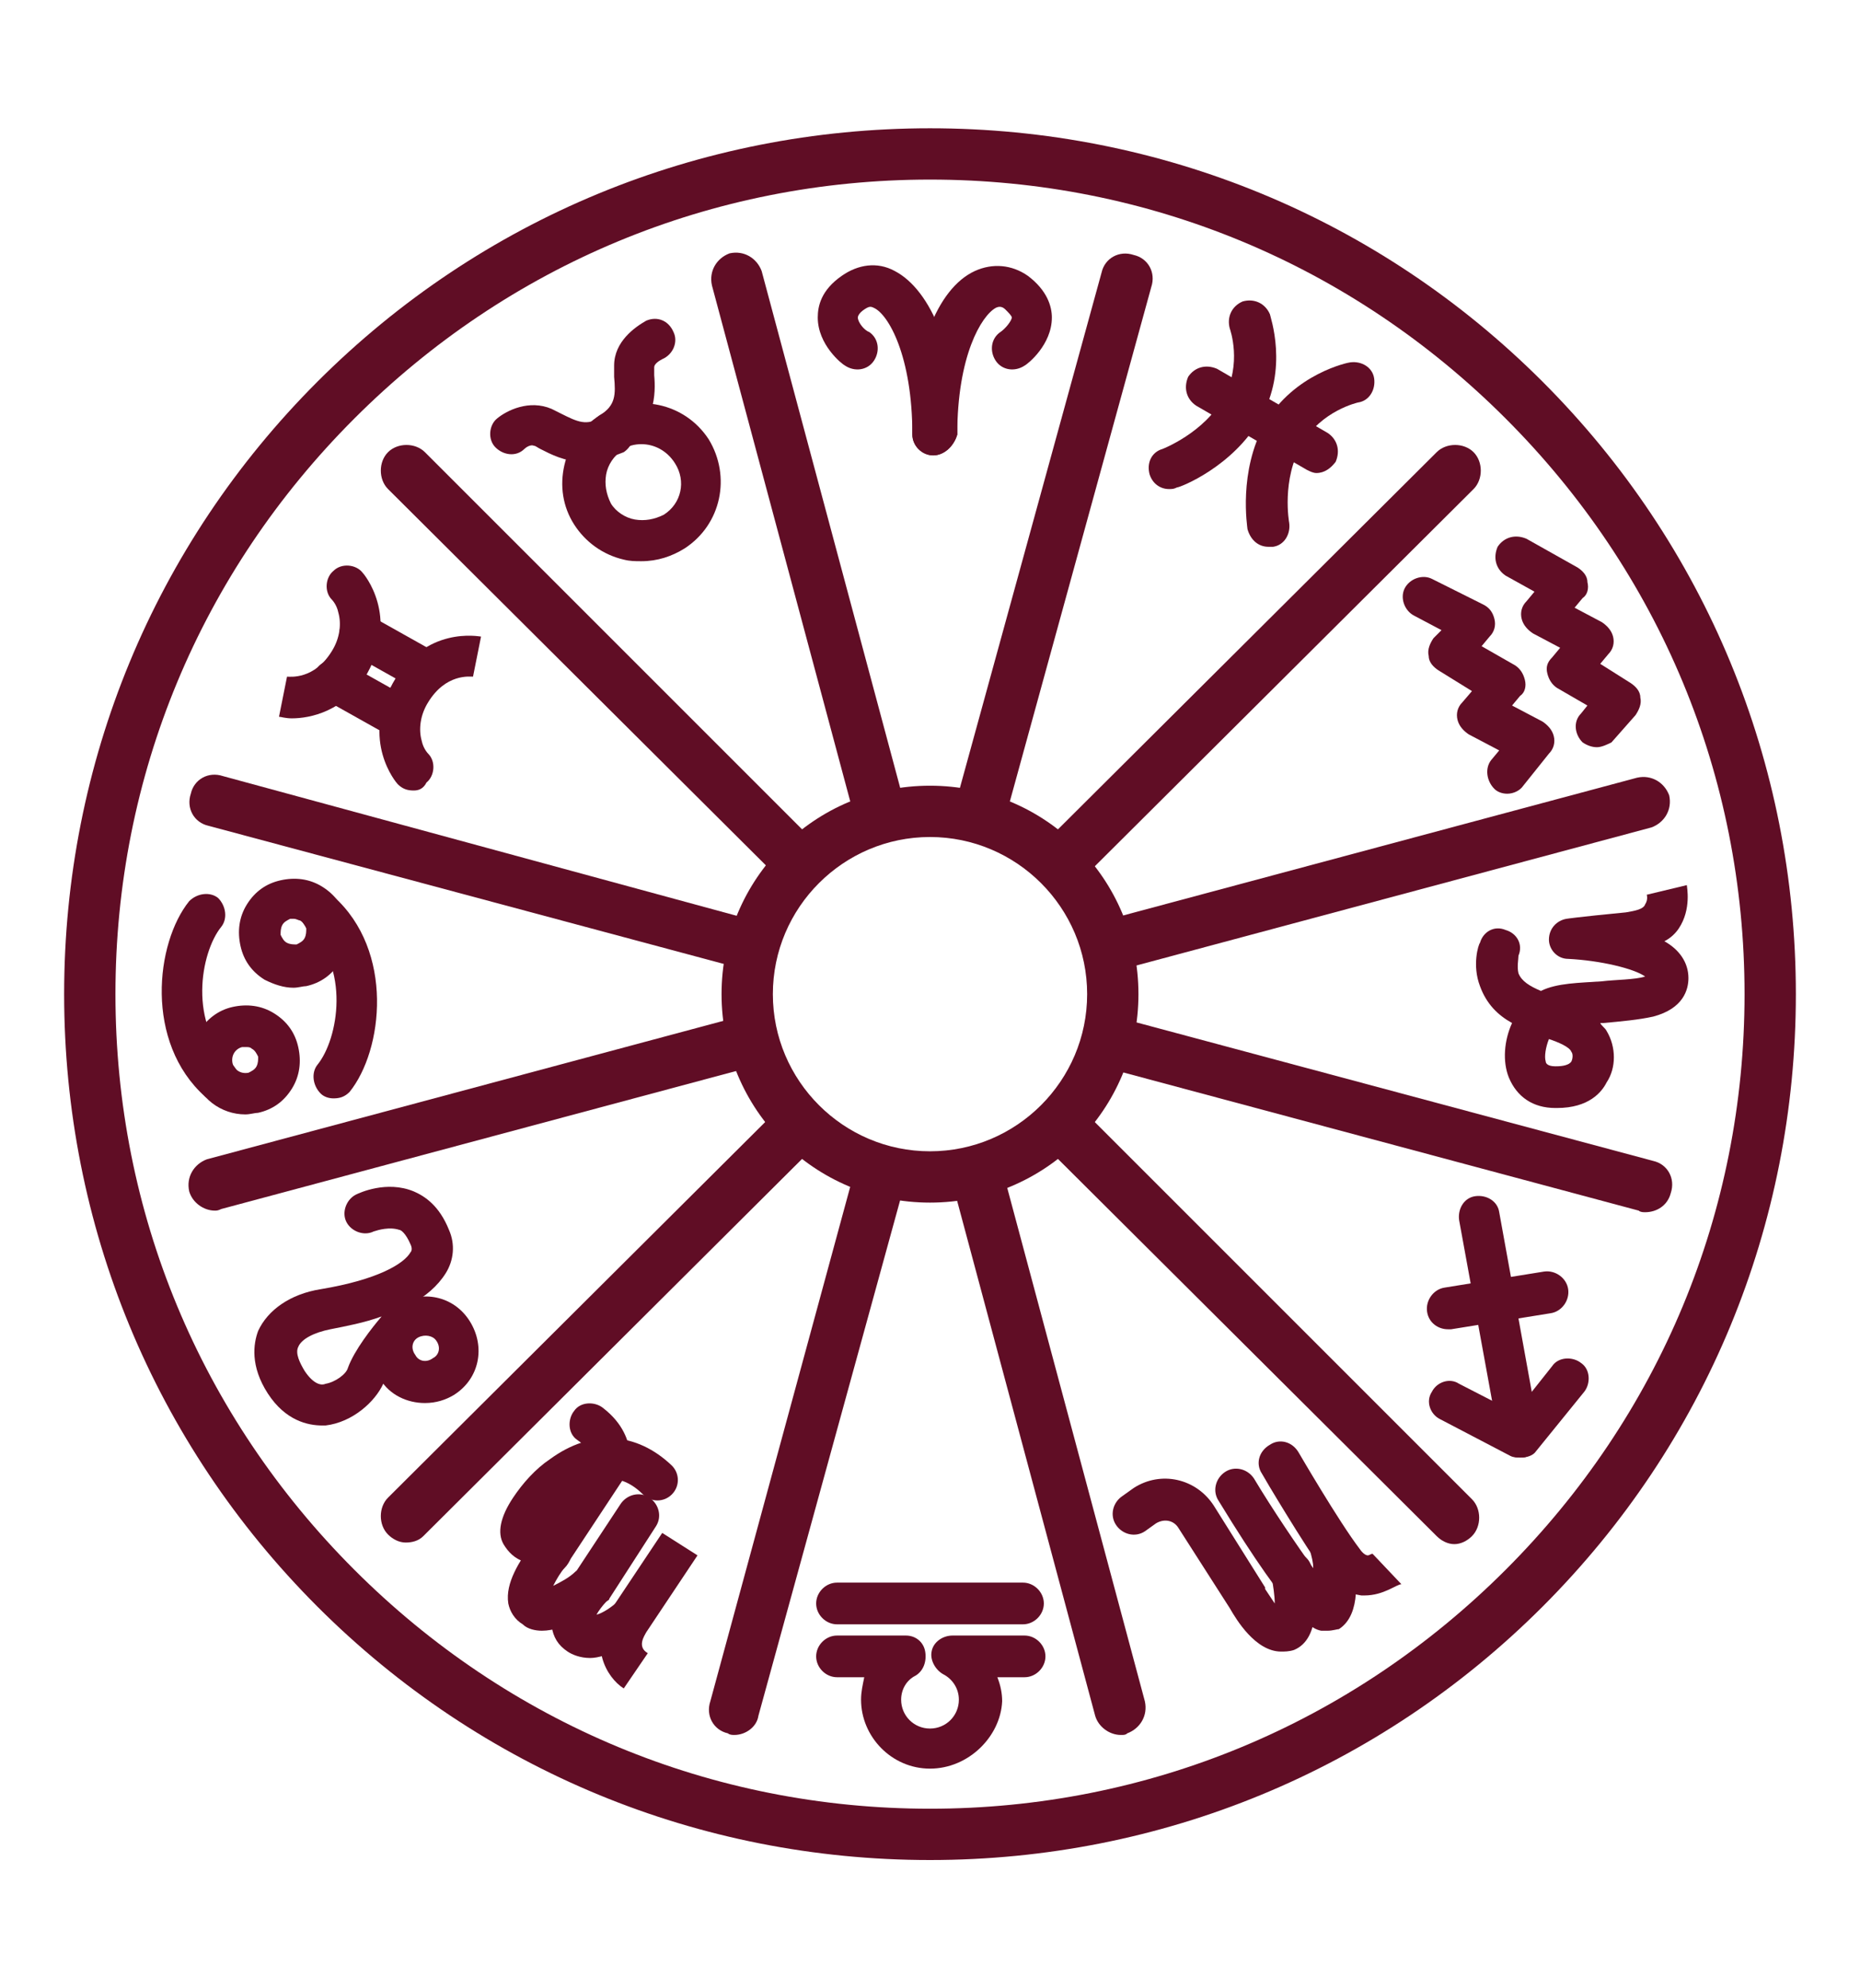 <?xml version="1.0" encoding="utf-8"?>
<!-- Generator: Adobe Illustrator 24.1.0, SVG Export Plug-In . SVG Version: 6.00 Build 0)  -->
<svg version="1.1" id="Layer_1" xmlns="http://www.w3.org/2000/svg" xmlns:xlink="http://www.w3.org/1999/xlink" x="0px" y="0px"
	 width="116px" height="124px" viewBox="0 0 116 124" style="enable-background:new 0 0 116 124;" xml:space="preserve">
<style type="text/css">
	.st0{display:none;}
	.st1{display:inline;}
	.st2{fill:#600D25;}
	.st3{display:inline;fill:#600D25;}
</style>
<g class="st0">
	<g class="st1">
		<path class="st2" d="M12.7,18.3c-0.9,0-1.6-0.7-1.6-1.6v-0.4c0-0.9,0.7-1.6,1.6-1.6s1.6,0.7,1.6,1.6v0.4
			C14.3,17.6,13.6,18.3,12.7,18.3z"/>
		<path class="st2" d="M12.7,27.1c-0.9,0-1.6-0.7-1.6-1.6V25c0-0.9,0.7-1.6,1.6-1.6s1.6,0.7,1.6,1.6v0.4
			C14.3,26.3,13.6,27.1,12.7,27.1z"/>
		<path class="st2" d="M8.5,22.5H8.1c-0.9,0-1.6-0.7-1.6-1.6c0-0.9,0.7-1.6,1.6-1.6h0.4c0.9,0,1.6,0.7,1.6,1.6
			C10.1,21.8,9.4,22.5,8.5,22.5z"/>
		<path class="st2" d="M17.2,22.5h-0.4c-0.9,0-1.6-0.7-1.6-1.6c0-0.9,0.7-1.6,1.6-1.6h0.4c0.9,0,1.6,0.7,1.6,1.6
			C18.8,21.8,18.1,22.5,17.2,22.5z"/>
	</g>
	<g class="st1">
		<path class="st2" d="M102.3,16.7c-0.9,0-1.6-0.7-1.6-1.6v-0.4c0-0.9,0.7-1.6,1.6-1.6s1.6,0.7,1.6,1.6v0.4
			C103.9,16,103.2,16.7,102.3,16.7z"/>
		<path class="st2" d="M102.3,25.4c-0.9,0-1.6-0.7-1.6-1.6v-0.4c0-0.9,0.7-1.6,1.6-1.6s1.6,0.7,1.6,1.6v0.4
			C103.9,24.7,103.2,25.4,102.3,25.4z"/>
		<path class="st2" d="M98.2,20.9h-0.4c-0.9,0-1.6-0.7-1.6-1.6c0-0.9,0.7-1.6,1.6-1.6h0.4c0.9,0,1.6,0.7,1.6,1.6
			C99.8,20.2,99.1,20.9,98.2,20.9z"/>
		<path class="st2" d="M106.9,20.9h-0.4c-0.9,0-1.6-0.7-1.6-1.6c0-0.9,0.7-1.6,1.6-1.6h0.4c0.9,0,1.6,0.7,1.6,1.6
			C108.5,20.2,107.8,20.9,106.9,20.9z"/>
	</g>
	<g class="st1">
		<path class="st2" d="M103.7,74.5c-0.9,0-1.6-0.7-1.6-1.6v-0.4c0-0.9,0.7-1.6,1.6-1.6s1.6,0.7,1.6,1.6v0.4
			C105.3,73.8,104.6,74.5,103.7,74.5z"/>
		<path class="st2" d="M103.7,83.2c-0.9,0-1.6-0.7-1.6-1.6v-0.4c0-0.9,0.7-1.6,1.6-1.6s1.6,0.7,1.6,1.6v0.4
			C105.3,82.5,104.6,83.2,103.7,83.2z"/>
		<path class="st2" d="M99.6,78.6h-0.4c-0.9,0-1.6-0.7-1.6-1.6c0-0.9,0.7-1.6,1.6-1.6h0.4c0.9,0,1.6,0.7,1.6,1.6
			C101.2,77.9,100.4,78.6,99.6,78.6z"/>
		<path class="st2" d="M108.3,78.6h-0.4c-0.9,0-1.6-0.7-1.6-1.6c0-0.9,0.7-1.6,1.6-1.6h0.4c0.9,0,1.6,0.7,1.6,1.6
			C109.9,77.9,109.2,78.6,108.3,78.6z"/>
	</g>
	<g class="st1">
		<path class="st2" d="M58,22.9c-0.9,0-1.6-0.7-1.6-1.6v-0.4c0-0.9,0.7-1.6,1.6-1.6c0.9,0,1.6,0.7,1.6,1.6v0.4
			C59.6,22.2,58.9,22.9,58,22.9z"/>
		<path class="st2" d="M58,31.6c-0.9,0-1.6-0.7-1.6-1.6v-0.4c0-0.9,0.7-1.6,1.6-1.6c0.9,0,1.6,0.7,1.6,1.6V30
			C59.6,30.9,58.9,31.6,58,31.6z"/>
		<path class="st2" d="M53.8,27.1h-0.4c-0.9,0-1.6-0.7-1.6-1.6s0.7-1.6,1.6-1.6h0.4c0.9,0,1.6,0.7,1.6,1.6S54.7,27.1,53.8,27.1z"/>
		<path class="st2" d="M62.6,27.1h-0.4c-0.9,0-1.6-0.7-1.6-1.6s0.7-1.6,1.6-1.6h0.4c0.9,0,1.6,0.7,1.6,1.6S63.5,27.1,62.6,27.1z"/>
	</g>
	<path class="st3" d="M34.8,89c-0.5,0-1-0.2-1.3-0.6c-4.2-5.4-6.4-12-6.4-18.8c0-17,13.9-30.9,30.9-30.9c17,0,30.9,13.9,30.9,30.9
		c0,6.8-2.2,13.3-6.3,18.7C82,89,81,89.1,80.3,88.6C79.6,88,79.4,87,80,86.3c3.7-4.8,5.7-10.6,5.7-16.8c0-15.3-12.4-27.7-27.7-27.7
		c-15.3,0-27.7,12.4-27.7,27.7c0,6.2,2,12,5.7,16.9c0.5,0.7,0.4,1.7-0.3,2.3C35.5,88.9,35.1,89,34.8,89z"/>
	<path class="st3" d="M46.5,52.3c-0.5,0-1.1-0.3-1.4-0.8c-0.5-0.8-0.2-1.8,0.5-2.2c0.9-0.5,1.8-1,2.8-1.5c0.8-0.4,1.8,0,2.1,0.8
		c0.4,0.8,0,1.8-0.8,2.1c-0.8,0.4-1.6,0.8-2.4,1.3C47.1,52.2,46.8,52.3,46.5,52.3z"/>
	<path class="st3" d="M80.1,71.2c-0.9,0-1.6-0.7-1.6-1.6c0-11.3-9.2-20.5-20.5-20.5c-0.9,0-1.6-0.7-1.6-1.6s0.7-1.6,1.6-1.6
		c13.1,0,23.7,10.6,23.7,23.7C81.7,70.4,81,71.2,80.1,71.2z"/>
	<g class="st1">
		<path class="st2" d="M10.5,71.2c-1.3,0-2.6-0.5-3.5-1.4c-1-1-1.6-2.3-1.6-3.7c0-1.4,0.6-2.7,1.6-3.7c1-1,2.4-1.5,3.8-1.4l9.6,0.5
			c0,0,0.1,0,0.1,0c2.4,0.3,4.1,2.3,4.1,4.6c0,2.6-2.1,4.6-4.6,4.6l-9.3,0.4C10.6,71.2,10.6,71.2,10.5,71.2z M10.5,64.2
			c-0.5,0-0.9,0.2-1.3,0.5c-0.4,0.4-0.6,0.8-0.6,1.4c0,0.5,0.2,1,0.6,1.4c0.4,0.4,0.9,0.5,1.4,0.5l9.3-0.4c0,0,0,0,0.1,0
			c0.8,0,1.4-0.6,1.4-1.4c0-0.7-0.5-1.3-1.2-1.4l-9.5-0.5C10.6,64.2,10.5,64.2,10.5,64.2z"/>
		<path class="st2" d="M13.8,58.7c-0.5,0-1-0.3-1.3-0.7l-3.6-5.4c-1.5-2.2-1.4-5.1,0.1-7.3c1.7-2.3,4.7-3.3,7.4-2.4l9.5,3.3
			c1.1,0.4,2,1.3,2.5,2.4c0.4,1.1,0.4,2.3-0.2,3.4c-0.8,1.6-2.6,2.5-4.4,2.2l-8.2-1.4c-0.9-0.2-1.5-1-1.3-1.9c0.2-0.9,1-1.5,1.9-1.3
			l8.2,1.4c0.4,0.1,0.8-0.1,0.9-0.5c0.2-0.3,0.1-0.6,0-0.7c-0.1-0.1-0.2-0.4-0.5-0.5L15.3,46c-1.3-0.5-2.9,0-3.7,1.2
			c-0.8,1.1-0.8,2.5-0.1,3.6l3.6,5.4c0.5,0.7,0.3,1.7-0.5,2.2C14.4,58.6,14.1,58.7,13.8,58.7z"/>
		<path class="st2" d="M43,37.6c-1.4,0-2.7-0.7-3.4-1.9l-4.6-7c-0.5-0.7-0.3-1.7,0.5-2.2c0.7-0.5,1.7-0.3,2.2,0.5l4.6,7
			c0.2,0.3,0.6,0.5,1,0.4c0.3-0.1,0.5-0.3,0.6-0.5c0.1-0.1,0.2-0.4,0-0.7l-4-9.2c-0.4-0.9-1.2-1.4-2.2-1.4l-1.5,0c0,0,0,0,0,0
			c-1.1,0-2.1,0.7-2.3,1.8l-1.6,6.5c-0.2,0.9-1.1,1.4-1.9,1.2c-0.9-0.2-1.4-1.1-1.2-1.9l1.6-6.5c0.6-2.5,2.8-4.3,5.5-4.3
			c0,0,0,0,0,0l1.5,0c2.2,0,4.2,1.3,5.1,3.4l4,9.2c0.5,1.1,0.5,2.3-0.1,3.4c-0.5,1.1-1.5,1.9-2.6,2.2C43.8,37.6,43.4,37.6,43,37.6z"
			/>
		<path class="st2" d="M33.7,44.8c-1.1,0-2.3-0.4-3.1-1.2l-6.4-6c-0.6-0.6-0.7-1.6-0.1-2.3c0.6-0.6,1.6-0.7,2.3-0.1l6.4,6
			c0.4,0.4,1,0.5,1.6,0.2c0.5-0.3,0.6-0.7,0.7-0.9c0-0.2,0.1-0.7-0.3-1.1l-5.2-6.6c-0.4-0.5-1-0.9-1.7-0.9l-4.1-0.3
			c-1-0.1-1.9,0.5-2.3,1.4l-1.1,2.3c-0.4,0.8-0.5,1.8-0.4,2.7l0.3,1.9c0.2,0.9-0.4,1.7-1.3,1.9c-0.9,0.2-1.7-0.4-1.9-1.3l-0.3-1.9
			c-0.3-1.6-0.1-3.2,0.6-4.6l1.1-2.3c1-2.1,3.1-3.3,5.5-3.2l4.1,0.3c1.6,0.1,3.1,0.9,4,2.1l5.2,6.6c0.8,1.1,1.2,2.5,0.9,3.8
			c-0.3,1.3-1.1,2.5-2.3,3.1C35.2,44.6,34.4,44.8,33.7,44.8z"/>
	</g>
	<g class="st1">
		<path class="st2" d="M104.8,66.4c-0.1,0-0.2,0-0.2,0L95.3,66c-2.5,0-4.6-2.1-4.6-4.6c0-2.4,1.8-4.4,4.1-4.6c0,0,0.1,0,0.1,0
			l9.6-0.5c1.4-0.1,2.8,0.4,3.8,1.4c1,1,1.6,2.3,1.6,3.7c0,1.4-0.6,2.7-1.6,3.7C107.3,65.9,106.1,66.4,104.8,66.4z M95.1,60
			c-0.7,0.1-1.2,0.7-1.2,1.4c0,0.8,0.6,1.4,1.4,1.4c0,0,0,0,0.1,0l9.3,0.4c0.5,0,1-0.2,1.4-0.5c0.4-0.4,0.6-0.8,0.6-1.4
			c0-0.5-0.2-1-0.6-1.4c-0.4-0.4-0.9-0.5-1.4-0.5L95.1,60z"/>
		<path class="st2" d="M102.2,58.7c-0.3,0-0.6-0.1-0.9-0.3c-0.7-0.5-0.9-1.5-0.5-2.2l3.6-5.4c0.7-1.1,0.7-2.5-0.1-3.6
			c-0.8-1.2-2.3-1.6-3.7-1.2l-9.5,3.3c-0.3,0.1-0.5,0.4-0.5,0.5c-0.1,0.1-0.1,0.4,0,0.7c0.2,0.4,0.6,0.5,0.9,0.5l8.2-1.4
			c0.9-0.1,1.7,0.4,1.9,1.3c0.2,0.9-0.4,1.7-1.3,1.9l-8.2,1.4c-1.8,0.3-3.5-0.6-4.4-2.2c-0.5-1.1-0.6-2.3-0.2-3.4
			c0.4-1.1,1.3-2,2.5-2.4l9.5-3.3c2.7-1,5.7,0,7.4,2.4c1.5,2.2,1.6,5,0.1,7.3l-3.6,5.4C103.2,58.5,102.7,58.7,102.2,58.7z"/>
		<path class="st2" d="M73,37.6c-0.4,0-0.8-0.1-1.1-0.2c-1.1-0.3-2.1-1.1-2.6-2.2c-0.5-1.1-0.5-2.3-0.1-3.4l4-9.2
			c0.9-2,2.9-3.4,5.1-3.4l1.5,0c2.6,0,4.9,1.8,5.5,4.3l1.6,6.5c0.2,0.9-0.3,1.7-1.2,1.9c-0.9,0.2-1.7-0.3-1.9-1.2l-1.6-6.5
			c-0.3-1.1-1.2-1.8-2.3-1.8c0,0,0,0,0,0l-1.5,0c-0.9,0-1.8,0.6-2.2,1.4l-4,9.2c-0.1,0.3-0.1,0.6,0,0.7c0.1,0.1,0.2,0.4,0.6,0.5
			c0.4,0.1,0.8,0,1-0.4l4.6-7c0.5-0.7,1.5-1,2.2-0.5c0.7,0.5,1,1.5,0.5,2.2l-4.6,7C75.6,36.9,74.3,37.6,73,37.6z"/>
		<path class="st2" d="M82.3,44.8c-0.7,0-1.5-0.2-2.1-0.5c-1.2-0.6-2.1-1.8-2.3-3.1c-0.3-1.3,0-2.7,0.9-3.8l5.2-6.6
			c1-1.3,2.5-2,4-2.1l4.1-0.3c2.3-0.2,4.5,1.1,5.5,3.2l1.1,2.3c0.7,1.4,0.9,3.1,0.6,4.6l-0.3,1.9c-0.2,0.9-1,1.5-1.9,1.3
			c-0.9-0.2-1.5-1-1.3-1.9l0.3-1.9c0.2-0.9,0-1.8-0.4-2.7l-1.1-2.3c-0.4-0.9-1.3-1.4-2.3-1.4l-4.1,0.3c-0.7,0-1.3,0.4-1.7,0.9
			l-5.2,6.6c-0.3,0.4-0.3,0.9-0.3,1.1c0,0.2,0.2,0.7,0.7,0.9c0.5,0.3,1.1,0.2,1.6-0.2l6.4-6c0.6-0.6,1.7-0.6,2.3,0.1
			c0.6,0.6,0.6,1.7-0.1,2.3l-6.4,6C84.6,44.4,83.4,44.8,82.3,44.8z"/>
	</g>
	<path class="st3" d="M82.5,110.9h-49c-13.5,0-19.5-6.3-21.9-10.1c-0.5-0.9-1.5-1.4-2.5-1.5l-0.1,0c-2.1-0.2-3.7-1.9-3.7-4
		c0-1.9,1.4-3.6,3.2-3.9c0.7-0.1,1.4-0.5,1.9-1.1c5.8-7,16-8.4,16.4-8.4c0.9-0.1,1.7,0.5,1.8,1.4c0.1,0.9-0.5,1.7-1.4,1.8
		c-0.1,0-9.4,1.3-14.3,7.3c-0.9,1.1-2.3,1.9-3.7,2.2c-0.4,0.1-0.6,0.4-0.6,0.8c0,0.4,0.3,0.7,0.7,0.8l0.1,0c2.1,0.1,3.9,1.3,5,3
		c2,3.2,7.2,8.6,19.2,8.6h49c12,0,17.2-5.4,19.2-8.6c1.1-1.7,3-2.9,5-3l0.1,0c0.4,0,0.7-0.4,0.7-0.8c0-0.4-0.3-0.7-0.6-0.8
		c-1.5-0.3-2.8-1.1-3.7-2.2c-4.9-6-14.2-7.3-14.3-7.3c-0.9-0.1-1.5-0.9-1.4-1.8c0.1-0.9,0.9-1.5,1.8-1.4c0.4,0.1,10.7,1.4,16.4,8.4
		c0.5,0.6,1.1,1,1.9,1.1c1.9,0.4,3.2,2,3.2,3.9c0,2.1-1.6,3.8-3.7,4l-0.1,0c-1,0.1-2,0.6-2.5,1.5C102,104.6,96.1,110.9,82.5,110.9z"
		/>
	<path class="st3" d="M58,100.4c-1.8,0-3.6-0.5-5.2-1.5c-10.9-7-23.7-4.5-23.8-4.5c-0.9,0.2-1.7-0.4-1.9-1.3
		c-0.2-0.9,0.4-1.7,1.3-1.9c0.6-0.1,14.2-2.8,26.2,5c1,0.7,2.2,1,3.4,1c1.2,0,2.4-0.4,3.4-1c12-7.7,25.7-5.1,26.2-5
		c0.9,0.2,1.4,1,1.3,1.9c-0.2,0.9-1,1.4-1.9,1.3c-0.2,0-13-2.5-23.9,4.5C61.6,99.9,59.8,100.4,58,100.4z"/>
</g>
<g class="st0">
	<g class="st1">
		<g>
			<path class="st2" d="M36.6,115.6c-0.9,0-1.6-0.7-1.6-1.6v-10c0-1.5-0.8-2.8-2.2-3.6c-0.8-0.4-1-1.4-0.6-2.2
				c0.4-0.8,1.4-1,2.2-0.6c2.3,1.4,3.8,3.8,3.8,6.4v10C38.2,114.9,37.5,115.6,36.6,115.6z"/>
			<path class="st2" d="M29.9,96.1c-0.6,0-1.2-0.4-1.5-1c-1.1-2.5-2.2-6-2.2-8.4l0-16.9c0-0.9,0.7-1.6,1.6-1.6c0,0,0,0,0,0
				c0.9,0,1.6,0.7,1.6,1.6l0,16.9c0,1.8,1,5,1.9,7.1c0.4,0.8,0,1.8-0.8,2.1C30.3,96,30.1,96.1,29.9,96.1z"/>
			<path class="st2" d="M27.9,64C27.9,64,27.9,64,27.9,64c-0.9,0-1.6-0.7-1.6-1.6l0-28c0-2,0.8-3.9,2.2-5.3c1.4-1.4,3.3-2.2,5.3-2.2
				c0,0,0.1,0,0.1,0c4.1,0,7.4,3.4,7.4,7.5v25.1c0,0.9-0.7,1.6-1.6,1.6s-1.6-0.7-1.6-1.6V34.4c0-2.3-1.9-4.3-4.3-4.3c0,0,0,0,0,0
				c-1.1,0-2.2,0.4-3,1.2c-0.8,0.8-1.3,1.9-1.3,3.1l0,28C29.5,63.3,28.8,64,27.9,64z"/>
			<path class="st2" d="M52.5,61.2c-0.9,0-1.6-0.7-1.6-1.6V23.3c0-2.7-2.2-4.8-4.8-4.8c0,0,0,0,0,0c-1.3,0-2.5,0.5-3.4,1.4
				c-0.9,0.9-1.4,2.1-1.4,3.4v36.3c0,0.9-0.7,1.6-1.6,1.6s-1.6-0.7-1.6-1.6V23.3c0-2.1,0.8-4.2,2.4-5.7c1.5-1.5,3.5-2.4,5.7-2.4
				c0,0,0,0,0,0c4.4,0,8,3.6,8,8v36.3C54.2,60.5,53.4,61.2,52.5,61.2z"/>
			<path class="st2" d="M65,61.2c-0.9,0-1.6-0.7-1.6-1.6V16.2c0-2.5-2.1-4.6-4.6-4.6c0,0,0,0,0,0c-1.2,0-2.4,0.5-3.3,1.4
				c-0.9,0.9-1.4,2-1.4,3.3v43.4c0,0.9-0.7,1.6-1.6,1.6s-1.6-0.7-1.6-1.6V16.2c0-2.1,0.8-4.1,2.3-5.6c1.5-1.5,3.5-2.3,5.6-2.3
				c0,0,0,0,0,0c4.3,0,7.8,3.5,7.8,7.9v43.4C66.6,60.5,65.9,61.2,65,61.2z"/>
			<path class="st2" d="M65,61.2c-0.9,0-1.6-0.7-1.6-1.6V23c0-2.1,0.8-4.2,2.4-5.7c1.5-1.5,3.5-2.4,5.7-2.4c0,0,0,0,0,0
				c4.4,0,8,3.6,8,8l0,27.6c0,0.9-0.7,1.6-1.6,1.6c0,0,0,0,0,0c-0.9,0-1.6-0.7-1.6-1.6l0-27.6c0-2.7-2.2-4.8-4.8-4.8c0,0,0,0,0,0
				c-1.3,0-2.5,0.5-3.4,1.4c-0.9,0.9-1.4,2.1-1.4,3.4v36.6C66.6,60.5,65.9,61.2,65,61.2z"/>
			<path class="st2" d="M70.7,115.6c-0.9,0-1.6-0.7-1.6-1.6v-11c0-2.3,1.2-4.6,3.1-6.1c0.1-0.1,0.2-0.1,0.3-0.2c0,0,0.1,0,0.1-0.1
				c2.4-1.9,11.5-11.6,17.2-18c0,0,0.1-0.1,0.1-0.1c0.5-0.4,0.8-0.9,0.9-1.5c0-0.1,0.1-0.2,0.1-0.3l5.5-11.7
				c0.9-1.9,0.1-4.3-1.8-5.2c-0.9-0.4-2-0.5-3-0.1c-1,0.4-1.9,1.2-2.4,2.1l-4.1,8.8c-0.5,1-1.4,1.8-2.5,2.2l-4.4,1.4
				c-0.5,0.2-1,0.1-1.4-0.2c-0.4-0.3-0.7-0.8-0.7-1.3l0-13.8c0-0.9,0.7-1.6,1.6-1.6c0,0,0,0,0,0c0.9,0,1.6,0.7,1.6,1.6l0,11.6
				l2.3-0.7c0.2-0.1,0.4-0.3,0.5-0.5l4.1-8.8c0.8-1.8,2.4-3.2,4.2-3.8c1.8-0.6,3.8-0.5,5.5,0.3c3.5,1.7,5,6,3.4,9.5l-5.5,11.6
				c-0.3,1.1-0.9,2.1-1.8,2.9C90.4,82.8,77.6,97,74.3,99.4c-0.4,0.4-0.6,0.6-0.8,0.8c-0.1,0.1-0.1,0.1-0.2,0.2c0,0,0,0,0,0
				c-0.1,0.1-0.2,0.2-0.3,0.3c-0.5,0.7-0.8,1.5-0.8,2.4v11C72.3,114.9,71.6,115.6,70.7,115.6z"/>
			<path class="st2" d="M48,91.6c-0.1,0-0.2,0-0.3,0c-0.9-0.2-1.5-1-1.3-1.9C48,81.3,54,75.4,63.8,72.6c7.2-2,13.8-1.6,14.1-1.6
				c0.9,0.1,1.6,0.8,1.5,1.7c-0.1,0.9-0.8,1.6-1.7,1.5l0,0c-0.1,0-6.5-0.4-13.1,1.5c-8.6,2.4-13.7,7.3-15,14.5
				C49.5,91.1,48.8,91.6,48,91.6z"/>
		</g>
		<path class="st2" d="M71,62H34.4c-0.9,0-1.6-0.7-1.6-1.6c0-0.9,0.7-1.6,1.6-1.6H71c0.9,0,1.6,0.7,1.6,1.6C72.6,61.2,71.9,62,71,62
			z"/>
		<path class="st2" d="M57.6,68.6c-0.7,0-1.4-0.5-1.6-1.3c-0.2-0.9,0.4-1.7,1.3-1.9c4.3-0.9,8.8-1.2,13.8-0.9
			c0.9,0.1,1.6,0.8,1.5,1.7c-0.1,0.9-0.8,1.6-1.7,1.5c-4.7-0.3-8.9,0-12.9,0.8C57.8,68.6,57.7,68.6,57.6,68.6z"/>
		<path class="st2" d="M36.8,82.9c-0.2,0-0.5-0.1-0.7-0.2c-0.8-0.4-1.1-1.4-0.7-2.2c3-6.1,8.7-10.8,16.5-13.5c0.8-0.3,1.8,0.1,2.1,1
			c0.3,0.8-0.1,1.8-1,2.1c-7,2.5-12,6.6-14.7,11.9C38,82.6,37.4,82.9,36.8,82.9z"/>
		<path class="st2" d="M46.1,79.9c-0.8,0-1.5-0.6-1.6-1.3c-1.3-7.6-1.8-12.2-1.9-12.3c-0.1-0.9,0.5-1.7,1.4-1.8
			c0.9-0.1,1.7,0.5,1.8,1.4c0,0,0.6,4.6,1.8,12.1c0.1,0.9-0.4,1.7-1.3,1.9C46.3,79.9,46.2,79.9,46.1,79.9z"/>
		<path class="st2" d="M52.7,82.1c-0.9,0-1.6-0.7-1.6-1.6l-0.2-16.1c0-0.9,0.7-1.6,1.6-1.6c0,0,0,0,0,0c0.9,0,1.6,0.7,1.6,1.6
			l0.2,16.1C54.3,81.4,53.6,82.1,52.7,82.1C52.7,82.1,52.7,82.1,52.7,82.1z"/>
	</g>
	<path class="st3" d="M36.8,72c-0.4,0-0.8-0.1-1.1-0.4L15.4,53.4c-0.7-0.6-0.7-1.6-0.1-2.3c0.6-0.7,1.6-0.7,2.3-0.1l20.3,18.2
		c0.7,0.6,0.7,1.6,0.1,2.3C37.7,71.8,37.3,72,36.8,72z"/>
	<path class="st3" d="M16.5,106.1c-0.5,0-1-0.2-1.3-0.6c-0.5-0.7-0.4-1.7,0.3-2.3L41,84.1c0.7-0.5,1.7-0.4,2.3,0.3
		c0.5,0.7,0.4,1.7-0.3,2.3l-25.5,19.1C17.2,106,16.8,106.1,16.5,106.1z"/>
	<path class="st3" d="M67.5,67.7c-0.3,0-0.6-0.1-0.9-0.3c-0.7-0.5-0.9-1.5-0.4-2.2l22.5-33.7c0.5-0.7,1.5-0.9,2.2-0.4
		c0.7,0.5,0.9,1.5,0.4,2.2L68.9,67C68.6,67.4,68.1,67.7,67.5,67.7z"/>
	<path class="st3" d="M108,33.1H96.5c-0.9,0-1.6-0.7-1.6-1.6s0.7-1.6,1.6-1.6H108c0.9,0,1.6,0.7,1.6,1.6S108.9,33.1,108,33.1z"/>
	<path class="st3" d="M101.2,39.8h-4.7c-0.9,0-1.6-0.7-1.6-1.6s0.7-1.6,1.6-1.6h4.7c0.9,0,1.6,0.7,1.6,1.6S102.1,39.8,101.2,39.8z"
		/>
	<path class="st3" d="M19.5,41.6H8c-0.9,0-1.6-0.7-1.6-1.6s0.7-1.6,1.6-1.6h11.5c0.9,0,1.6,0.7,1.6,1.6S20.4,41.6,19.5,41.6z"/>
	<path class="st3" d="M12.7,48.3H8c-0.9,0-1.6-0.7-1.6-1.6s0.7-1.6,1.6-1.6h4.7c0.9,0,1.6,0.7,1.6,1.6S13.6,48.3,12.7,48.3z"/>
	<path class="st3" d="M19.5,93.2H8c-0.9,0-1.6-0.7-1.6-1.6s0.7-1.6,1.6-1.6h11.5c0.9,0,1.6,0.7,1.6,1.6S20.4,93.2,19.5,93.2z"/>
	<path class="st3" d="M12.7,100H8c-0.9,0-1.6-0.7-1.6-1.6c0-0.9,0.7-1.6,1.6-1.6h4.7c0.9,0,1.6,0.7,1.6,1.6
		C14.3,99.2,13.6,100,12.7,100z"/>
</g>
<g>
	<path class="st2" d="M58,116c-14.4,0-28-5.6-38.2-15.8C9.6,90,4,76.4,4,62c0-14.4,5.6-28,15.8-38.2C30,13.6,43.6,8,58,8
		c14.4,0,28,5.6,38.2,15.8C106.4,34,112,47.6,112,62c0,14.4-5.6,28-15.8,38.2C86,110.4,72.4,116,58,116z M58,11.2
		c-13.6,0-26.3,5.3-35.9,14.9C12.5,35.7,7.2,48.4,7.2,62s5.3,26.3,14.9,35.9c9.6,9.6,22.3,14.9,35.9,14.9c13.6,0,26.3-5.3,35.9-14.9
		c9.6-9.6,14.9-22.3,14.9-35.9s-5.3-26.3-14.9-35.9C84.3,16.5,71.6,11.2,58,11.2z"/>
	<path class="st2" d="M58,75c-7.2,0-13-5.8-13-13c0-7.2,5.8-13,13-13c7.2,0,13,5.8,13,13C71,69.2,65.2,75,58,75z M58,52.2
		c-5.4,0-9.8,4.4-9.8,9.8c0,5.4,4.4,9.8,9.8,9.8c5.4,0,9.8-4.4,9.8-9.8C67.8,56.6,63.4,52.2,58,52.2z"/>
	<g>
		<path class="st2" d="M61.1,52.2c-0.1,0-0.3,0-0.4-0.1c-0.9-0.2-1.4-1.1-1.1-2L68.7,17c0.2-0.9,1.1-1.4,2-1.1
			c0.9,0.2,1.4,1.1,1.1,2L62.7,51C62.5,51.7,61.8,52.2,61.1,52.2z"/>
		<path class="st2" d="M45.8,108.2c-0.1,0-0.3,0-0.4-0.1c-0.9-0.2-1.4-1.1-1.1-2L53.3,73c0.2-0.9,1.1-1.4,2-1.1
			c0.9,0.2,1.4,1.1,1.1,2L47.3,107C47.2,107.7,46.5,108.2,45.8,108.2z"/>
		<path class="st2" d="M66.4,55.2c-0.4,0-0.8-0.2-1.1-0.5c-0.6-0.6-0.6-1.7,0-2.3l24.3-24.2c0.6-0.6,1.7-0.6,2.3,0
			c0.6,0.6,0.6,1.7,0,2.3L67.5,54.8C67.2,55.1,66.8,55.2,66.4,55.2z"/>
		<path class="st2" d="M25.3,96.2c-0.4,0-0.8-0.2-1.1-0.5c-0.6-0.6-0.6-1.7,0-2.3l24.3-24.2c0.6-0.6,1.7-0.6,2.3,0
			c0.6,0.6,0.6,1.7,0,2.3L26.4,95.8C26.1,96.1,25.7,96.2,25.3,96.2z"/>
		<path class="st2" d="M69.4,60.6c-0.7,0-1.4-0.5-1.6-1.2c-0.2-0.9,0.3-1.7,1.1-2l33.2-8.9c0.9-0.2,1.7,0.3,2,1.1
			c0.2,0.9-0.3,1.7-1.1,2l-33.2,8.9C69.7,60.5,69.6,60.6,69.4,60.6z"/>
		<path class="st2" d="M13.4,75.5c-0.7,0-1.4-0.5-1.6-1.2c-0.2-0.9,0.3-1.7,1.1-2l33.2-8.9c0.9-0.2,1.7,0.3,2,1.1
			c0.2,0.9-0.3,1.7-1.1,2l-33.2,8.9C13.6,75.5,13.5,75.5,13.4,75.5z"/>
		<path class="st2" d="M102.6,75.6c-0.1,0-0.3,0-0.4-0.1L69,66.6c-0.9-0.2-1.4-1.1-1.1-2c0.2-0.9,1.1-1.4,2-1.1l33.2,8.9
			c0.9,0.2,1.4,1.1,1.1,2C104,75.2,103.3,75.6,102.6,75.6z"/>
		<path class="st2" d="M46.6,60.5c-0.1,0-0.3,0-0.4-0.1L13,51.5c-0.9-0.2-1.4-1.1-1.1-2c0.2-0.9,1.1-1.4,2-1.1L47,57.4
			c0.9,0.2,1.4,1.1,1.1,2C47.9,60.1,47.3,60.5,46.6,60.5z"/>
		<path class="st2" d="M90.7,96.3c-0.4,0-0.8-0.2-1.1-0.5L65.2,71.5c-0.6-0.6-0.6-1.7,0-2.3c0.6-0.6,1.7-0.6,2.3,0l24.3,24.3
			c0.6,0.6,0.6,1.7,0,2.3C91.5,96.1,91.1,96.3,90.7,96.3z"/>
		<path class="st2" d="M49.6,55.2c-0.4,0-0.8-0.2-1.1-0.5L24.2,30.5c-0.6-0.6-0.6-1.7,0-2.3c0.6-0.6,1.7-0.6,2.3,0l24.3,24.3
			c0.6,0.6,0.6,1.7,0,2.3C50.4,55.1,50,55.2,49.6,55.2z"/>
		<path class="st2" d="M54.9,52.2c-0.7,0-1.4-0.5-1.6-1.2l-8.9-33.2c-0.2-0.9,0.3-1.7,1.1-2c0.9-0.2,1.7,0.3,2,1.1l8.9,33.2
			c0.2,0.9-0.3,1.7-1.1,2C55.2,52.1,55.1,52.2,54.9,52.2z"/>
		<path class="st2" d="M69.9,108.2c-0.7,0-1.4-0.5-1.6-1.2l-8.9-33.2c-0.2-0.9,0.3-1.7,1.1-2c0.9-0.2,1.7,0.3,2,1.1l8.9,33.2
			c0.2,0.9-0.3,1.7-1.1,2C70.2,108.2,70.1,108.2,69.9,108.2z"/>
	</g>
	<g>
		<path class="st2" d="M40,35c-0.4,0-0.7,0-1.1-0.1c-1.3-0.3-2.4-1.1-3.1-2.2c-0.7-1.1-0.9-2.4-0.6-3.7c0.3-1.3,1.1-2.4,2.2-3.1
			c2.3-1.4,5.3-0.8,6.8,1.5l0,0c1.4,2.3,0.8,5.3-1.5,6.8C41.9,34.7,41,35,40,35z M40,27.7c-0.4,0-0.9,0.1-1.2,0.4
			c-0.5,0.3-0.9,0.9-1,1.5c-0.1,0.6,0,1.2,0.3,1.8c0.3,0.5,0.9,0.9,1.5,1c0.6,0.1,1.2,0,1.8-0.3c1.1-0.7,1.4-2.1,0.7-3.2
			C41.6,28.1,40.8,27.7,40,27.7z"/>
		<path class="st2" d="M36.4,28.8c-1.2,0-2.1-0.5-2.7-0.8c-0.2-0.1-0.3-0.2-0.4-0.2c-0.2-0.1-0.5,0.1-0.6,0.2
			c-0.5,0.5-1.3,0.4-1.8-0.1c-0.5-0.5-0.4-1.4,0.1-1.8c0.6-0.5,2-1.2,3.4-0.6c0.2,0.1,0.4,0.2,0.6,0.3c1,0.5,1.6,0.8,2.5,0.2
			c0.6-0.4,1.4-0.2,1.8,0.4c0.4,0.6,0.2,1.4-0.4,1.8C37.9,28.6,37.1,28.8,36.4,28.8z"/>
		<path class="st2" d="M38.1,28.3c-0.4,0-0.8-0.2-1.1-0.6c-0.4-0.6-0.2-1.4,0.4-1.8c1-0.6,1-1.3,0.9-2.4c0-0.2,0-0.5,0-0.7
			c0-1.5,1.3-2.4,2-2.8c0.7-0.3,1.4,0,1.7,0.7c0.3,0.6,0,1.4-0.7,1.7c-0.2,0.1-0.5,0.3-0.5,0.5c0,0.1,0,0.3,0,0.5
			c0.1,1.1,0.1,3.2-2.1,4.7C38.6,28.2,38.3,28.3,38.1,28.3z"/>
	</g>
	<g>
		<path class="st2" d="M58.2,28.4c-0.7,0-1.3-0.6-1.3-1.3c0-4.9-1.5-7.5-2.4-7.9c-0.2-0.1-0.3-0.1-0.6,0.1c-0.3,0.2-0.4,0.4-0.4,0.5
			c0,0.3,0.4,0.8,0.7,0.9c0.6,0.4,0.7,1.2,0.3,1.8c-0.4,0.6-1.2,0.7-1.8,0.3c-0.2-0.1-1.7-1.3-1.7-3c0-0.7,0.2-1.7,1.5-2.6
			c1-0.7,2.2-0.9,3.3-0.3c2.3,1.2,3.9,5.2,3.9,10.2C59.5,27.8,58.9,28.4,58.2,28.4z"/>
		<path class="st2" d="M58.2,28.4c-0.7,0-1.3-0.6-1.3-1.3c0-5.1,1.5-9.1,3.9-10.2c1.1-0.5,2.3-0.4,3.3,0.3c1.2,0.9,1.5,1.9,1.5,2.6
			c0,1.7-1.5,2.9-1.7,3c-0.6,0.4-1.4,0.3-1.8-0.3c-0.4-0.6-0.3-1.4,0.3-1.8c0.3-0.2,0.7-0.7,0.7-0.9c0-0.1-0.2-0.3-0.4-0.5
			c-0.2-0.2-0.4-0.2-0.6-0.1c-0.9,0.5-2.4,3-2.4,7.9C59.5,27.8,58.9,28.4,58.2,28.4z"/>
	</g>
	<g>
		<path class="st2" d="M18.2,44.8c-0.4,0-0.7-0.1-0.8-0.1l0.5-2.5l0,0c0.2,0,1.7,0.2,2.8-1.6c0.5-0.8,0.6-1.7,0.4-2.4
			c-0.1-0.5-0.4-0.8-0.4-0.8c-0.5-0.5-0.4-1.4,0.1-1.8c0.5-0.5,1.4-0.4,1.8,0.1c0.1,0.1,2.3,2.7,0.3,6.3
			C21.5,44.4,19.3,44.8,18.2,44.8z"/>
		<path class="st2" d="M25.8,49.3c-0.4,0-0.7-0.1-1-0.4c-0.1-0.1-2.3-2.7-0.3-6.3c2-3.6,5.4-2.9,5.5-2.9l-0.5,2.5l0,0
			c-0.2,0-1.7-0.2-2.8,1.6c-0.5,0.8-0.6,1.7-0.4,2.4c0.1,0.5,0.4,0.8,0.4,0.8c0.5,0.5,0.4,1.4-0.1,1.8
			C26.4,49.2,26.1,49.3,25.8,49.3z"/>
		<g>
			<path class="st2" d="M24.9,46.1c-0.2,0-0.4-0.1-0.6-0.2l-4.1-2.3c-0.6-0.3-0.8-1.1-0.5-1.8c0.3-0.6,1.1-0.8,1.8-0.5l4.1,2.3
				c0.6,0.3,0.8,1.1,0.5,1.8C25.8,45.8,25.4,46.1,24.9,46.1z"/>
			<path class="st2" d="M26.5,43.2c-0.2,0-0.4-0.1-0.6-0.2l-4.1-2.3c-0.6-0.3-0.8-1.1-0.5-1.8c0.4-0.6,1.1-0.8,1.8-0.5l4.1,2.3
				c0.6,0.3,0.8,1.1,0.5,1.8C27.4,43,27,43.2,26.5,43.2z"/>
		</g>
	</g>
	<g>
		<g>
			<path class="st2" d="M15.3,69.5c-1.5,0-2.9-1-3.3-2.6c-0.4-1.8,0.7-3.7,2.5-4.1c0.9-0.2,1.8-0.1,2.6,0.4c0.8,0.5,1.3,1.2,1.5,2.1
				c0.2,0.9,0.1,1.8-0.4,2.6c-0.5,0.8-1.2,1.3-2.1,1.5C15.9,69.4,15.6,69.5,15.3,69.5z M15.3,65.3c-0.1,0-0.1,0-0.2,0l0,0
				c-0.4,0.1-0.7,0.5-0.6,1c0.1,0.4,0.5,0.7,1,0.6c0.2-0.1,0.4-0.2,0.5-0.4c0.1-0.2,0.1-0.4,0.1-0.6c-0.1-0.2-0.2-0.4-0.4-0.5
				C15.6,65.3,15.5,65.3,15.3,65.3z M14.8,64L14.8,64L14.8,64z"/>
			<path class="st2" d="M13.7,68.7c-0.3,0-0.6-0.1-0.9-0.3c-3.8-3.4-3.1-9.6-1-12.2c0.5-0.5,1.3-0.6,1.8-0.2
				c0.5,0.5,0.6,1.3,0.2,1.8c-1.3,1.6-2.1,6.1,0.7,8.6c0.5,0.5,0.6,1.3,0.1,1.8C14.4,68.5,14,68.7,13.7,68.7z"/>
		</g>
		<g>
			<path class="st2" d="M18.3,61.6c-0.6,0-1.2-0.2-1.8-0.5c-0.8-0.5-1.3-1.2-1.5-2.1c-0.2-0.9-0.1-1.8,0.4-2.6
				c0.5-0.8,1.2-1.3,2.1-1.5c0.9-0.2,1.8-0.1,2.6,0.4c0.8,0.5,1.3,1.2,1.5,2.1c0.2,0.9,0.1,1.8-0.4,2.6c-0.5,0.8-1.2,1.3-2.1,1.5
				l0,0C18.9,61.5,18.6,61.6,18.3,61.6z M18.3,57.3c-0.1,0-0.1,0-0.2,0c-0.2,0.1-0.4,0.2-0.5,0.4c-0.1,0.2-0.1,0.4-0.1,0.6
				c0.1,0.2,0.2,0.4,0.4,0.5c0.2,0.1,0.4,0.1,0.6,0.1c0,0,0,0,0,0c0.2-0.1,0.4-0.2,0.5-0.4c0.1-0.2,0.1-0.4,0.1-0.6
				c-0.1-0.2-0.2-0.4-0.4-0.5C18.6,57.4,18.5,57.3,18.3,57.3z"/>
			<path class="st2" d="M20.8,68.5c-0.3,0-0.6-0.1-0.8-0.3c-0.5-0.5-0.6-1.3-0.2-1.8c1.3-1.6,2.1-6.1-0.7-8.6
				c-0.5-0.5-0.6-1.3-0.1-1.8c0.5-0.5,1.3-0.6,1.8-0.1c3.8,3.4,3.1,9.6,1,12.2C21.5,68.4,21.2,68.5,20.8,68.5z"/>
		</g>
	</g>
	<g>
		<path class="st2" d="M26.5,87.5c-1.1,0-2.2-0.5-2.8-1.5c-1-1.6-0.6-3.6,1-4.6c0,0,0,0,0,0c1.6-1,3.6-0.6,4.6,1
			c1,1.6,0.6,3.6-1,4.6C27.8,87.3,27.2,87.5,26.5,87.5z M26.1,83.4c-0.4,0.2-0.5,0.7-0.2,1.1c0.2,0.4,0.7,0.5,1.1,0.2
			c0.4-0.2,0.5-0.7,0.2-1.1C27,83.3,26.5,83.2,26.1,83.4L26.1,83.4z"/>
		<path class="st2" d="M20.1,88.9c-0.9,0-2.3-0.3-3.4-2c-1.1-1.7-0.9-3.1-0.6-3.9c0.6-1.3,2-2.3,3.9-2.6c3.6-0.6,5.2-1.6,5.6-2.3
			c0.1-0.1,0.1-0.3,0-0.5c-0.3-0.7-0.6-0.9-0.7-0.9c-0.6-0.2-1.3,0-1.6,0.1c-0.6,0.3-1.4,0-1.7-0.6c-0.3-0.6,0-1.4,0.6-1.7
			c0.2-0.1,1.9-0.9,3.6-0.2c0.7,0.3,1.6,0.9,2.2,2.4c0.4,0.9,0.3,1.9-0.2,2.7c-0.5,0.8-1.3,1.5-2.3,2c0.1,0.1,0.3,0.1,0.4,0.2
			c0.5,0.5,0.5,1.3,0.1,1.8l0,0c-0.5,0.5-1.7,1.9-2.1,2.9c-0.5,1.1-1.9,2.4-3.6,2.6C20.4,88.9,20.3,88.9,20.1,88.9z M23.8,82.1
			c-1.1,0.4-2.2,0.6-3.2,0.8c-1,0.2-1.8,0.6-2,1.1c-0.2,0.4,0.1,1,0.4,1.5c0.6,0.9,1.1,0.9,1.3,0.8c0.6-0.1,1.3-0.6,1.4-1
			C22.1,84.2,23.2,82.8,23.8,82.1z"/>
	</g>
	<g>
		<path class="st2" d="M38.9,105.3c-1.1-0.7-2.2-2.7-0.8-4.9l3.2-4.8l2.2,1.4l-3.2,4.8c-0.1,0.2-0.6,0.9,0.1,1.3l0,0L38.9,105.3z"/>
		<path class="st2" d="M36.8,103.4c-0.6,0-1.1-0.2-1.4-0.4c-0.6-0.4-0.9-0.9-1-1.6c-0.1-1.3,0.9-2.7,1.4-3.2l2.9-4.4
			c0.4-0.6,1.2-0.8,1.8-0.4c0.6,0.4,0.8,1.2,0.4,1.8l-2.9,4.5c0,0.1-0.1,0.1-0.2,0.2c-0.2,0.2-0.5,0.6-0.6,0.8
			c0.4-0.1,1-0.5,1.4-0.9c0.5-0.5,1.3-0.4,1.8,0.1c0.5,0.5,0.4,1.3-0.1,1.8c-0.1,0.1-0.7,0.6-1.4,1C38,103.2,37.3,103.4,36.8,103.4z
			"/>
		<path class="st2" d="M33.8,101.7c-0.4,0-0.9-0.1-1.2-0.4c-0.5-0.3-0.8-0.8-0.9-1.3c-0.2-1.3,0.7-2.6,1.5-3.8
			c0.1-0.2,0.2-0.4,0.3-0.5l3.2-4.9c0-0.2-0.1-0.6-0.7-1c-0.6-0.4-0.6-1.3-0.2-1.8c0.4-0.6,1.3-0.6,1.8-0.2c1.3,1,1.6,2.1,1.7,2.8
			c0.1,0.8-0.3,1.4-0.4,1.6l-3.3,5c-0.1,0.2-0.2,0.4-0.4,0.6c-0.2,0.2-0.5,0.7-0.7,1.1c0.4-0.2,1-0.5,1.4-0.9
			c0.6-0.4,1.4-0.3,1.8,0.2c0.4,0.6,0.3,1.4-0.2,1.8C36.8,100.6,35.2,101.7,33.8,101.7z"/>
		<path class="st2" d="M33.5,97.5c-0.3,0-0.5,0-0.8-0.1c-0.6-0.2-1-0.6-1.3-1.1c-0.4-0.7-0.2-1.7,0.6-2.9c0.6-0.9,1.4-1.8,2.3-2.4
			c2.6-1.9,5.4-1.7,7.6,0.4c0.5,0.5,0.5,1.3,0,1.8c-0.5,0.5-1.3,0.5-1.8,0c-0.9-0.9-1.9-1.2-3-0.8c-1.2,0.4-2.3,1.5-2.9,2.3
			c0.1,0,0.1-0.1,0.2-0.1c0.6-0.3,1.4-0.1,1.7,0.5c0.3,0.6,0.1,1.4-0.5,1.7C35.4,97.1,34.5,97.5,33.5,97.5z"/>
	</g>
	<g>
		<path class="st2" d="M58,110.3c-2.4,0-4.3-2-4.3-4.3c0-0.5,0.1-0.9,0.2-1.4h-1.7c-0.7,0-1.3-0.6-1.3-1.3c0-0.7,0.6-1.3,1.3-1.3
			h4.3c0.6,0,1.1,0.4,1.2,1c0.1,0.6-0.1,1.2-0.6,1.5c-0.6,0.3-0.9,0.9-0.9,1.5c0,1,0.8,1.8,1.8,1.8c1,0,1.8-0.8,1.8-1.8
			c0-0.7-0.4-1.3-1-1.6c-0.5-0.3-0.8-0.9-0.7-1.4c0.1-0.6,0.7-1,1.3-1h4.5c0.7,0,1.3,0.6,1.3,1.3c0,0.7-0.6,1.3-1.3,1.3h-1.7
			c0.2,0.5,0.3,1,0.3,1.5C62.4,108.3,60.4,110.3,58,110.3z"/>
		<path class="st2" d="M63.8,101.3H52.2c-0.7,0-1.3-0.6-1.3-1.3c0-0.7,0.6-1.3,1.3-1.3h11.6c0.7,0,1.3,0.6,1.3,1.3
			C65.1,100.7,64.5,101.3,63.8,101.3z"/>
	</g>
	<g>
		<path class="st2" d="M85.1,99.5c-0.1,0-0.2,0-0.2,0c-0.6-0.1-1.5-0.3-2.3-1.4c-1.3-1.8-3.8-6-3.9-6.2c-0.4-0.6-0.2-1.4,0.5-1.8
			c0.6-0.4,1.4-0.2,1.8,0.5c0,0,2.5,4.3,3.8,6c0.2,0.3,0.4,0.4,0.5,0.4c0.1,0,0.2-0.1,0.3-0.1l0,0l1.8,1.9
			C87.1,98.8,86.3,99.5,85.1,99.5z"/>
		<path class="st2" d="M82.8,101.7c-0.1,0-0.2,0-0.4,0c-0.5-0.1-1.7-0.4-6.4-8.1c-0.4-0.6-0.2-1.4,0.4-1.8c0.6-0.4,1.4-0.2,1.8,0.4
			c1.2,2,2.7,4.2,3.7,5.6c0-0.4-0.1-0.7-0.2-1.1c-0.2-0.7,0.3-1.4,1-1.5c0.7-0.2,1.4,0.3,1.5,1c0.7,2.9,0.4,4.7-0.7,5.4
			C83.4,101.6,83.1,101.7,82.8,101.7z"/>
		<path class="st2" d="M79.9,103c-1.6,0-2.8-2-3.2-2.7l-3.2-5c-0.3-0.5-0.9-0.6-1.4-0.3l-0.7,0.5c-0.6,0.4-1.4,0.2-1.8-0.4
			c-0.4-0.6-0.2-1.4,0.4-1.8l0.7-0.5c1.7-1.1,3.9-0.6,5,1.1l3.2,5.1c0,0,0,0,0,0.1c0.2,0.3,0.4,0.6,0.6,0.9c0-0.5-0.1-1.1-0.2-1.7
			c-0.1-0.7,0.3-1.4,1-1.5c0.7-0.1,1.4,0.3,1.5,1c0.3,1.6,0.6,4.4-1.1,5.1C80.4,103,80.1,103,79.9,103z"/>
	</g>
	<g>
		<path class="st2" d="M94.8,90.9c-0.2,0-0.4,0-0.6-0.1l-4.4-2.3c-0.6-0.3-0.9-1.1-0.5-1.7c0.3-0.6,1.1-0.9,1.7-0.5l3.5,1.8l2.3-2.9
			c0.4-0.6,1.3-0.6,1.8-0.2c0.6,0.4,0.6,1.3,0.2,1.8l-3,3.7C95.6,90.8,95.2,90.9,94.8,90.9z"/>
		<path class="st2" d="M94.8,90.9c-0.6,0-1.2-0.4-1.3-1.1L91,76.1c-0.1-0.7,0.3-1.4,1-1.5c0.7-0.1,1.4,0.3,1.5,1l2.5,13.8
			c0.1,0.7-0.3,1.4-1,1.5C95,90.9,94.9,90.9,94.8,90.9z"/>
		<path class="st2" d="M90.3,82.9c-0.6,0-1.2-0.4-1.3-1.1c-0.1-0.7,0.4-1.4,1.1-1.5l6.2-1c0.7-0.1,1.4,0.4,1.5,1.1
			c0.1,0.7-0.4,1.4-1.1,1.5l-6.2,1C90.4,82.9,90.3,82.9,90.3,82.9z"/>
	</g>
	<path class="st2" d="M97.1,69.1c0,0-0.1,0-0.1,0c-1.4,0-2.4-0.7-2.9-1.9c-0.4-1-0.3-2.3,0.2-3.4c-0.9-0.5-1.6-1.2-2-2.3
		c-0.5-1.3-0.1-2.6,0-2.7c0.2-0.7,0.9-1.1,1.6-0.8c0.7,0.2,1.1,0.9,0.8,1.6c0,0.2-0.1,0.7,0,1.1c0.2,0.5,0.7,0.8,1.4,1.1
		c1-0.5,2.4-0.5,3.8-0.6c0.8-0.1,2.1-0.1,2.7-0.3c-0.7-0.5-2.8-1-4.8-1.1c-0.7,0-1.2-0.6-1.2-1.2c0-0.7,0.5-1.2,1.1-1.3
		c0,0,0.6-0.1,3.7-0.4c0.6-0.1,1.1-0.2,1.2-0.5c0.2-0.3,0.1-0.6,0.1-0.6l0,0l2.5-0.6c0,0.1,0.3,1.5-0.5,2.7
		c-0.2,0.3-0.5,0.6-0.9,0.8c0.9,0.5,1.5,1.3,1.5,2.3c0,0.7-0.3,1.9-2.2,2.4c-0.9,0.2-2,0.3-3.1,0.4c-0.1,0-0.1,0-0.2,0
		c0.1,0.2,0.3,0.3,0.4,0.5c0.6,1,0.6,2.3,0,3.2C99.9,68.1,99.1,69.1,97.1,69.1z M96.6,64.8c-0.2,0.5-0.3,1.1-0.2,1.4
		c0,0.1,0.1,0.3,0.6,0.3c0.2,0,0.8,0,1-0.3c0.1-0.2,0.1-0.5,0-0.6C97.9,65.3,97.2,65,96.6,64.8z"/>
	<g>
		<path class="st2" d="M99.6,46.6c-0.3,0-0.6-0.1-0.9-0.3c-0.5-0.5-0.6-1.3-0.1-1.8l0.4-0.5l-1.9-1.1c-0.3-0.2-0.5-0.5-0.6-0.9
			c-0.1-0.4,0-0.7,0.3-1l0.5-0.6l-1.7-0.9c-0.3-0.2-0.6-0.5-0.7-0.9c-0.1-0.4,0-0.8,0.3-1.1l0.5-0.6l-1.8-1
			c-0.6-0.4-0.8-1.1-0.5-1.8c0.4-0.6,1.1-0.8,1.8-0.5l3.2,1.8c0.3,0.2,0.6,0.5,0.6,0.9c0.1,0.4,0,0.8-0.3,1l-0.5,0.6l1.7,0.9
			c0.3,0.2,0.6,0.5,0.7,0.9c0.1,0.4,0,0.8-0.3,1.1l-0.5,0.6l1.9,1.2c0.3,0.2,0.6,0.5,0.6,0.9c0.1,0.4-0.1,0.8-0.3,1.1l-1.5,1.7
			C100.3,46.4,99.9,46.6,99.6,46.6z"/>
		<path class="st2" d="M94,49.5c-0.3,0-0.6-0.1-0.8-0.3c-0.5-0.5-0.6-1.3-0.2-1.8l0.5-0.6l-1.9-1c-0.3-0.2-0.6-0.5-0.7-0.9
			c-0.1-0.4,0-0.8,0.3-1.1l0.6-0.7l-2.1-1.3c-0.3-0.2-0.6-0.5-0.6-0.9c-0.1-0.4,0.1-0.8,0.3-1.1l0.5-0.5l-1.7-0.9
			c-0.6-0.3-0.9-1.1-0.6-1.7c0.3-0.6,1.1-0.9,1.7-0.6l3.2,1.6c0.4,0.2,0.6,0.5,0.7,0.9c0.1,0.4,0,0.8-0.3,1.1l-0.5,0.6l2.1,1.2
			c0.3,0.2,0.5,0.5,0.6,0.9c0.1,0.4,0,0.8-0.3,1l-0.5,0.6l1.9,1c0.3,0.2,0.6,0.5,0.7,0.9c0.1,0.4,0,0.8-0.3,1.1L95,49
			C94.8,49.3,94.4,49.5,94,49.5z"/>
	</g>
	<g>
		<path class="st2" d="M72.9,30.5c-0.5,0-1-0.3-1.2-0.9c-0.2-0.7,0.1-1.4,0.8-1.6c0,0,2.6-1,3.8-3.2c1.2-2.1,0.4-4.3,0.4-4.3
			c-0.2-0.7,0.1-1.4,0.8-1.7c0.7-0.2,1.4,0.1,1.7,0.8c0,0.1,1.2,3.4-0.6,6.5c-1.7,3-5,4.3-5.2,4.3C73.2,30.5,73.1,30.5,72.9,30.5z"
			/>
		<path class="st2" d="M79.1,34.1c-0.6,0-1.1-0.4-1.3-1.1c0-0.1-0.6-3.6,1.1-6.6c1.8-3.1,5.2-3.8,5.3-3.8c0.7-0.1,1.4,0.3,1.5,1
			c0.1,0.7-0.3,1.4-1,1.5c0,0-2.3,0.5-3.5,2.6c-1.3,2.2-0.8,4.9-0.8,4.9c0.1,0.7-0.3,1.4-1,1.5C79.2,34.1,79.2,34.1,79.1,34.1z"/>
		<path class="st2" d="M82.1,29.5c-0.2,0-0.4-0.1-0.6-0.2l-6.9-4c-0.6-0.4-0.8-1.1-0.5-1.8c0.4-0.6,1.1-0.8,1.8-0.5l6.9,4
			c0.6,0.4,0.8,1.1,0.5,1.8C83,29.2,82.6,29.5,82.1,29.5z"/>
	</g>
</g>
</svg>
